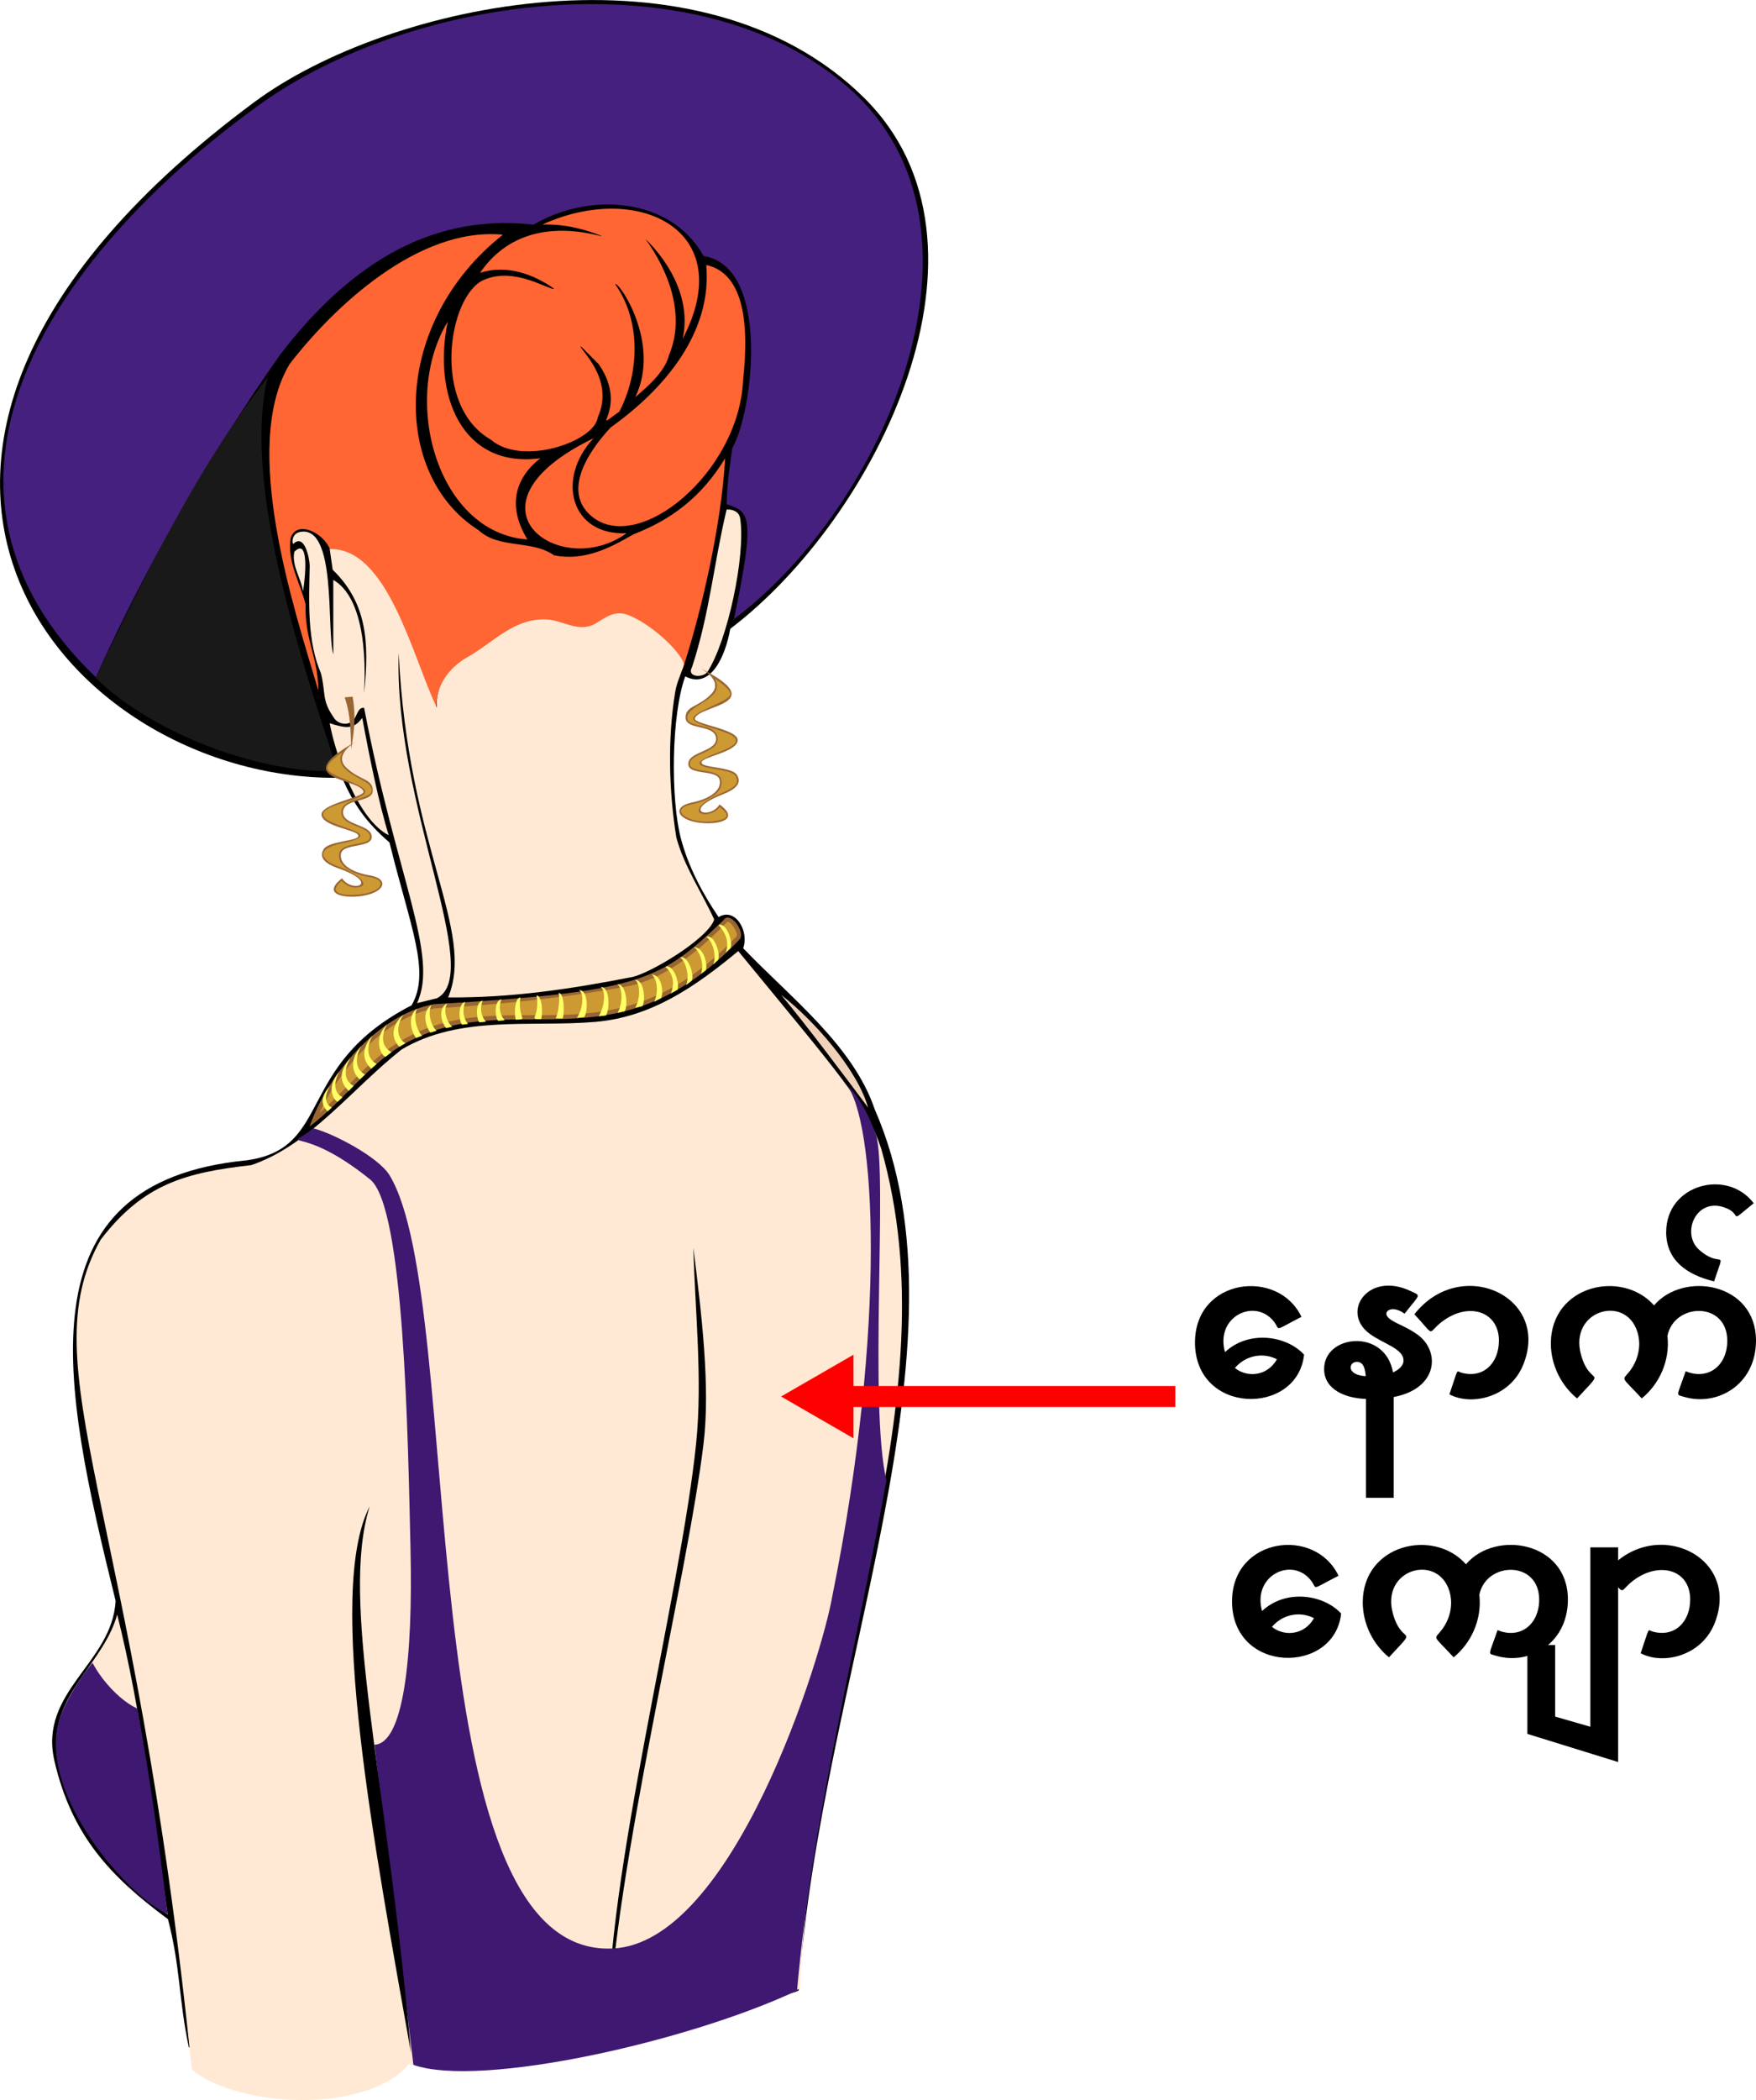<?xml version="1.0" encoding="UTF-8"?><svg id="Layer_1" xmlns="http://www.w3.org/2000/svg" viewBox="0 0 586.18 700.85"><defs><style>.cls-1{fill:#c93;}.cls-1,.cls-2,.cls-3,.cls-4{fill-rule:evenodd;}.cls-5{fill:#f63;}.cls-6{fill:#45207f;}.cls-7{fill:none;stroke:red;stroke-miterlimit:10;stroke-width:7px;}.cls-8,.cls-2{fill:#963;}.cls-3{fill:#3e1871;}.cls-9{fill:#f0d2bb;}.cls-10{fill:#191919;}.cls-11{fill:#ffe9d4;}.cls-4{fill:#ff6;}.cls-12{fill:red;}</style></defs><g><path d="m63.03,683.26c-3.4-16.1-2.76-26.57-6.96-42.77-19.27-14.23-32.12-27.92-37.89-52.76-5.39-23.22,19.31-32.68,20.41-53.48-17.97-72.79-32.12-139.75,43.89-147.03,28.82-4.06,15.84-31.6,54.91-51.72,6.48-11.14-.45-26.15-7.37-54.33-7.94-6.83-11.96-12.82-15.85-21.62-91.31,2.04-188.58-107.42-29.26-225.49,44.87-33.25,148.85-55.49,203.5-1.46,49.49,48.93,4.23,140.2-44.63,177.25-1.63,9.12-6.48,20.32-15.04,15.88-4.7,13.03-4.85,40.89-1.5,53.89,2.5,9.69,7.46,18.84,12.64,26.44,5.55-3.41,10.28,4.73,8.2,10.39,15.6,16.3,36.69,32.4,43.89,53.7,34.27,78.16-18.26,189.63-25.35,294.1-8.64,5.86-175.75,20.64-203.58,19.02Z"/><path class="cls-11" d="m64.01,690.74c15.56,12.67,58.34,14.95,72.61-1.98,30.55,7.37,122.17-18.52,130.36-25.26,5.61-111.3,51.2-195.51,27.18-280.16-4.98-15.04-14.21-25.08-47.73-65.93-14.39,11.92-28.98,22.01-47.64,23.62-21.41,1.85-45.13-2.41-64.73,9.21-16.8,13.3-30.7,32-50.2,38.6-22,2.5-35.94,6.26-50.24,24.86-24.01,42.57,11.55,89.23,30.4,277.04Z"/><path class="cls-6" d="m244.99,206.62c7.43-35.31,5.04-35.8-2.4-38.34.06-7.99,1.27-13.71,1.85-18.73,7.13-12.56,12.7-60.67-9.58-64.1-10.86-19.62-38.04-21.51-56.74-10.47-35.9-4.1-63.06,15.25-84.66,43.46-23.27,33.1-45.11,71.19-61.48,107.59C-32.72,163.85,13.48,87.68,86.76,34.84,137.76-1.94,233.42-14.84,283.47,29.47c52.75,46.7,11.44,139.87-38.48,177.15Z"/><path class="cls-5" d="m227.86,113.14c2.8-12.4-3.5-24.7-12.4-33.4,7.6,10.5,13.5,25.3,7.9,38.7-1.4,5.7-7.3,10.7-11.3,14.1,8.76-17.96-5.59-38.81-6.7-37.7,8.7,12.3,8.1,29.6,1.4,42.5-11.05,7.97,3.58-.67-6.9-15.8l-6-6c-.91.6,11.57,10.72,5.7,23.7-1.04,8.15-25.29,16.49-35.7,7.5-20.06-11.54-14.17-48.15-2.4-53.3,10.38-4.66,22.26,3.73,23.5,2.9-7-4.9-15.8-8.1-24.7-5.3,14.53-21.28,39.85-11.96,40.8-12.2-6.2-2.5-12.7-4.1-20-3.9,31.78-14.52,65.88,1.7,46.8,38.2Z"/><path class="cls-5" d="m167.86,78.34c-37.16,29.38-37.38,80.1-8.1,98.6,6.9,6.4,17.8,3.1,25.2,8.4,10.24,1.99,18.7-2.53,26.5-7.02,12.43-4.81,22.64-12.27,30.6-25.38-1.2,21.7-7.7,50.67-14.23,70.54-6.56-4.85-13.34-19.17-23.08-17.27-3.21.63-7.52,5.87-11.32,4.57-3.93-2.74-14.84-4.99-19.26-2.24-22.37,13.91-28.75,17.12-28.47,27.93-7.86-14.08-14.76-51.99-35.42-52.86-2.09-5.76-11.11-10.22-13.23-4.14-1.3,8,3.15,14.93,4.95,22.23-.23,12.4,4.17,17.32,4.26,28.73-8.2-27.71-26.06-81.27-9.6-108.9,14.61-18.98,42.99-45.93,71.2-43.2Z"/><path class="cls-5" d="m248.06,126.84c-1.38,30.83-34.74,58.28-50.4,45.6-9.85-7.97-2.04-20.96,6.2-29.8,18.2-13,33.9-31.8,31.9-54.2,11.8,2.59,14.57,17.63,12.3,38.4Z"/><path class="cls-5" d="m180.36,152.94c-8.09,6.34-11.32,15.57-4.3,27.1-30.01-2.13-42.45-46.62-26.6-72.7-5.03,24.07,4.41,49.09,30.9,45.6Z"/><path class="cls-10" d="m112.7,257.28c-24.26,1.21-60.96-11.68-80.82-31.09,16-33,33.91-70.4,57.51-100.3-9.35,37.11,14.69,104.71,23.32,131.39Z"/><path class="cls-5" d="m209.16,177.94c-22.19,16.14-57.49-9.19-11-31.7-12.68,13.55-7.63,32.59,11,31.7Z"/><path class="cls-11" d="m247.09,173.14c1.87,12.23-4.23,40.92-11.04,51.25-1.81,1.95-6.87,1.49-5.06-1.69,5.9-17.9,7.17-34.16,11.57-52.66,1.9-.1,4.23.6,4.53,3.1Z"/><path class="cls-11" d="m111.26,218.44v-24.9c13.08,7.52,10.1,37.7,10.3,37.7,1.74-16.97.97-29.95-10.5-41.1l-1-6.9c19.47-.5,27.65,36.19,35.8,53-.7-7.1,4.02-13.48,10.3-17,8.54-4.79,15.48-13.1,26.4-12.5,5.59.3,10.75,4.73,16.5,1.2,3.09-1.9,6.25-4.37,10.6-2.7,7.45,2.86,17.16,11.75,18.69,16.35-.94,3.34-2.39,5.88-2.98,9.48-2.57,15.6-2.05,33.17.39,48.37,2.5,9.5,8.65,18.63,12.65,27.43-2,6.39-21.5,18.04-27.47,19.21-20.52,4.03-40.54,6.99-61.34,6.79,9.22-22.57-13.43-49.69-16.51-114.93-1.64,50.59,28.66,106.95,12.79,115.2l-6.68,1.65c7.45-15.8-6.85-41.91-17.65-98.55-2.27-.33-2.35,3.24-3.97,4.5-1.9,1.47-4.74.75-5.91-.9-4.36-6.13-2.81-7.9-4.51-15.1-4.62-10.6-4.06-23.77-3.77-35.97-.09-2.62-1.77-10.95-5.53-7.2-.5-.8-.26-3.5,2.25-4.02,12.45-2.58,8.82,32.87,11.15,40.88Z"/><path class="cls-11" d="m101.16,197.34c-.6-4.3-3.9-8.6-2.9-13.2,4.69-4.69,3.9,6.88,2.9,13.2Z"/><path class="cls-11" d="m129.76,278.74c-10.35-5.2-17.69-26.68-19.71-37.37,5.44,1.72,7.97,2.13,10.88-1.78,2.4,13.09,5.67,29.05,8.83,39.15Z"/><path class="cls-8" d="m246.86,313.54c-42.72,44.83-76.12,14.09-112.97,35.45-11.49,6.98-19.86,19-30.53,26.94,5.88-17.07,22.91-37.47,41.5-40.79,69.21-4.15,75.44-7.72,96.7-28.1,2.09-3.2,7.51,4.07,5.3,6.5Z"/><path class="cls-1" d="m145.03,336.55c-16.23,2.95-31.33,19.48-38.33,34.85,8.9-7.76,16.21-17.41,26.45-23.63,35.93-21.8,70.13,9.42,112.67-35.2.85-.98-1.85-5.21-2.93-4.92-1.03.47-16.15,18.39-33.84,21.61-21.13,3.85-42.59,6-64.02,7.28Z"/><path class="cls-9" d="m289.78,369.63c-7-9.4-20.94-28.01-29.04-37.61,10.75,8.25,25.51,24.95,29.04,37.61Z"/><path d="m234.86,481.74c-5.4,45.04-29.94,143.14-31.7,195.8-1.39-48.94,24.14-145.7,29.24-196.03,2.16-21.33-.42-44.44-.94-65.07,2.74,22.08,5.68,46.32,3.4,65.3Z"/><path class="cls-11" d="m55.98,638.95c-19.69-14.04-34.84-33.42-37.24-57.22,0-17.3,16.08-27.3,20.38-42.9,8.1,32.1,12.09,67.21,16.86,100.12Z"/><path class="cls-3" d="m30.91,554.97c3.48,6.66,9.94,13.02,14.91,15.21,4.48,24.06,7.26,45.33,10.14,68.59-12.42-5.16-43.1-39.28-36.38-64.11,2.22-8.19,10.96-19.68,11.33-19.68Zm73.75-178.39c6.59,1.67,21.7,9.55,25.41,15.69,25.77,42.69,5.38,261.2,74.41,258.01,40.31-1.73,70.04-97.75,73.43-117.96,18.26-90.45,14.38-159.42,4.35-170.7,0,0,5.72,4.61,10.17,17.15,3.92,12.91-2.42,90.34,3.47,115.27-10.34,58.04-24.65,111.72-29.84,170.27-35.89,16.94-105.66,32.68-128.06,24.8-4.06-34.5-8.95-72.34-13.01-106.83,9.61-.42,12.91-28.25,12.04-65.64-.87-37.4-2.07-113.8-13.46-123.01-24.06-19.43-29.85-8.87-18.9-17.05Z"/><path d="m123.41,502.72c-10.06,32.09,5.77,90.14,13.77,182.32-11.9-67.59-28.59-153.72-13.77-182.32Z"/><path class="cls-4" d="m239.83,308.73c2.77-1.01,4.92,5.76,4,7.73l-1.6,1.47c2.02-5.29-2.5-9.19-2.4-9.19Zm-130.45,62.15c-2.95-2.74-1.56-5.83.76-8.48-1.5,2.51-2.2,5.74.62,7.25l-1.38,1.23Zm7.02-6.83c-3.85-3.57-2.42-7.57.6-11.02-1.96,3.27-2.62,7.4,1.05,9.38l-1.64,1.65Zm-3.71,3.64l1.67-1.48c-3.4-1.83-2.78-5.71-.96-8.74-5.3,6.06-1.26,10.23-.71,10.23Zm7.46-7.48l1.7-1.6c-3.67-1.97-3.16-6.31-1.2-9.58-5.81,6.64-.83,11.18-.5,11.18Zm3.79-3.54c-3.85-3.57-2.42-8.03.5-11.17-1.96,3.27-2.37,7.6,1.3,9.58l-1.8,1.6Zm4.79-3.99l1.95-1.55c-3.67-1.97-3.36-6.06-1.4-9.33-5.12,5-1.83,10.87-.55,10.87Zm4.59-3.34c-3.55-3.57-1.77-8.28,1.54-10.82-2.24,2.71-3.01,7.66.49,9.63l-2.03,1.19Zm5.56-2.92c-2.17-2.94-2.52-8.02.41-9.82-1.52,2.45-.17,7.53,1.66,9.05l-2.07.77Zm4.8-1.79c-2.17-2.94-2.52-7.46.41-9.25-1.52,2.45-.17,7.08,1.66,8.6l-2.07.65Zm5.24-1.51c-2.12-2.65-2.36-7.15.41-8.23-1.52,2.21-.17,6.39,1.66,7.76l-2.07.47Zm7.32-1.4c-1.72-1.97-1.92-4.92-.95-7.32-2.69.66-2.01,6.71-1.02,7.58,1.74-.22,1.86-.26,1.96-.26Zm5.96-.73c-1.72-1.99-2.04-4.66-1.07-7.08-2.69.66-2.07,6.4-1.08,7.28.1-.01,2.04-.2,2.15-.2Zm6.26-.49c-1.72-2.02-2.04-4.57-1.07-7.03-2.69.67-2.07,6.34-1.08,7.23.1-.01,2.04-.2,2.15-.2Zm5.22-7.65c-2.08.29-2.01,6.49-1.47,7.46,4.36-.23.6.09,1.47-7.46Zm5.46-.66c2.08.31,2.01,6.88,1.47,7.91-4.54-.04-.34.05-1.47-7.91Zm6.4,7.69c.95-2.39,1.37-6.16.96-8.55,2.08.31,1.85,7.54,1.31,8.57-.13-.02-2.41-.02-2.27-.02Zm9.48-.45l-2.43.27c2.25-3.52,2.26-8.29.71-9.29,3.19,0,2.98,7.29,1.72,9.03Zm7.25-.53l-2.43.28c2.25-3.72,2.26-8.75.71-9.81,3.15,0,3.01,7.64,1.72,9.53Zm6.27-1.41l-2.38.55c1.94-3.64,1.53-8.57-.11-9.6,3.1,0,3.65,7.16,2.49,9.05Zm5.9-1.7l-2.38.54c1.94-3.54,1.53-8.33-.11-9.34,3.16,0,3.62,7.01,2.49,8.8Zm6.21-2.66l-2.28,1.2c1.66-3.44.85-8.09-.87-9.07,3.53,0,4.07,6.26,3.15,7.87Zm1.47-10.5c2.77-1.01,4.92,5.76,4,7.73l-2.15,1.18c2.32-6.09-2.04-8.91-1.85-8.91Zm6.93,6.13l1.87-1.47c.92-1.97-1.23-8.73-4-7.73,1.13,0,3.64,5.24,2.13,9.19Zm6.53-4.93l-1.6,1.18c1.29-3.38-.57-7.95-2.4-8.91,3.55,0,4.73,6.16,4,7.73Zm.13-11.19c1.83.96,3.68,5.82,2.4,9.19l1.6-1.47c.92-1.97-1.23-8.73-4-7.73Z"/><path class="cls-2" d="m115.05,232.73c.89-.08,1.77-.16,2.66-.24,1.36,7.9.13,13.04-.48,17.65-.16-5.32-.08-11.44-2.18-17.41Z"/><path class="cls-2" d="m118.96,247.42s-7.86,4.35-3.42,8.7c4.44,4.35,8.89,3.63,8.89,7.74s-9.57,2.42-9.91,7.01c-.34,4.59,9.23,4.11,9.57,8.22.34,4.11-9.57,2.18-10.25,5.8-.68,3.63,3.76,6.29,9.57,7.25,5.81.97,5.47,4.59,0,6.29-6.04,1.87-17.18.82-9.23-5.32,3.32,5.09,13.28,1.79-1.37-3.38-4.1-1.45-6.49-3.39-4.79-6.29,1.71-2.9,11.96-2.66,11.62-4.59-.34-1.93-11.62-2.9-12.3-6.77-.68-3.87,14.7-6.04,14.01-7.98-1.59-4.5-25.83-3.69-2.39-16.68Z"/><path class="cls-1" d="m114.24,251.06c-9.36,6.65-4.14,6.48,4.98,10.8,10.25,4.85-12.11,5.74-11.33,10.12.77,4.35,23.24,5.87,5.79,9.57-8.4,1.78-6.73,5.51-.69,7.65,5.35,1.89,11.17,5.96,6.76,6.89-3.68.78-5.5-2.32-5.83-2.03-6.37,5.63,5.69,4.95,9.31,3.83,4.6-1.42,5.53-4.28.07-5.19-3.7-.62-10.99-2.85-10.03-7.92.77-4.11,10.53-2.26,10.25-5.65-.3-3.59-9.95-3.21-9.57-8.31.41-5.49,13.37-3.47,9.37-8.82-1.5-2.01-12.4-4.85-9.08-10.95Z"/><path class="cls-2" d="m233.74,222.98s8.01,4.07,3.73,8.58c-4.28,4.51-8.75,3.94-8.6,8.05.15,4.11,9.65,2.07,10.16,6.65.51,4.58-9.07,4.44-9.27,8.56-.19,4.12,9.64,1.83,10.46,5.43.81,3.6-3.53,6.42-9.3,7.59-5.77,1.17-5.3,4.79.23,6.28,6.11,1.65,17.18.19,9.03-5.65-3.14,5.21-13.2,2.27,1.24-3.43,4.05-1.6,6.37-3.62,4.56-6.45-1.81-2.84-12.05-2.23-11.78-4.17.27-1.95,11.51-3.32,12.05-7.21.54-3.89-14.9-5.51-14.29-7.47,1.43-4.55,25.68-4.61,1.79-16.76Z"/><path class="cls-1" d="m240.29,269.3c-3.42,4.51-12.87,2.37-2-3.42,3.41-1.81,9.57-3.24,7.19-6.98-2.14-3.35-22.26-1.59-5.15-8.04,16.32-6.15-10.03-7.78-8.93-11.28.75-2.4,11.87-5.43,12.36-7.79.34-1.58-3.87-4.46-5.21-5.34,4.09,6.91-9.29,8.7-9.13,13.15.12,3.46,9.6,1.57,10.15,6.61.56,5.08-9.1,5.05-9.27,8.65-.16,3.4,9.52,1.2,10.44,5.28,1.14,5.03-6.07,7.52-9.74,8.27-8.44,1.72-.81,6.96,7.69,5.59,5.15-.83,4.67-2.17,1.58-4.69Z"/></g><g><line class="cls-7" x1="392.37" y1="466.06" x2="280.83" y2="466.06"/><polygon class="cls-12" points="284.92 452.1 260.74 466.06 284.92 480.02 284.92 452.1"/></g><g><path d="m398.91,447.99c0-21.38,27.72-24.91,35.54-8.51-9.63,4.9-6.93,4.53-9.16,1.63-6.24-8.1-19.72-1.85-16.37,10.14,7.91-7.43,20.55-5.55,26.4.84-2.2,20.5-36.42,20.22-36.42-4.11Zm27.35,5.66c-4.28-2.27-10.17-1.61-14.03,2.88,3.89,3.2,10.67,2.97,14.03-2.88Z"/><path d="m442.01,456.88c0-11.56,20.39-13.68,22.99,1.12,1.73-.72,3.52-2.15,3.52-3.94,0-4-6.82-5.61-11.34-8.96-9.77-7.25-.48-20.93,13.62-14.27,3.68,1.75,3.41.76-1.93,7.59-4.27-3.13-7.55-.68-5.4,1.35,2,1.89,5.61,2.69,9.67,5.59,7.73,5.53,6.98,18.04-7.89,20.87v33.64h-9.28v-33.01c-6.91-.21-13.96-3.13-13.96-9.98Zm10.9-2.39c-2.69,0-3.63,4.41,2.99,4.78-.19-2.27-.63-4.78-2.99-4.78Z"/><path d="m500.37,447.43c0-9.7-10.02-13.16-18.98-6.36-5.3,4.03-1.91,5.38-9.25-2.46,15.38-19.62,45.46-6.1,36.4,16.7-4.43,11.16-17.47,13.94-24.7,10.02,3.18-9.27,2.13-7.75,4.04-7.21,7.25,2.03,12.48-3.19,12.48-10.69Z"/><path d="m576.59,447.43c0-13.13-17.65-12.79-19.97-1.65.95,8.52-2.87,16.27-8.58,20.92-6.92-7.52-6.65-5.83-4.25-8.81,2.98-3.69,4.26-8.66,2.81-13.34-3.94-12.75-22.95-7.23-18.83,7.58,3.12,11.22,8.92,3.45-1.32,14.57-5.17-4.21-8.75-11-8.75-18.32,0-19.49,23.74-24.86,34.45-12.73,9.8-11.57,34.03-7.59,34.03,11.74,0,14.83-13.09,22.14-24.15,18.74-2.71-.84-2.35.31.67-8.51,7.28,3.08,13.89-1.63,13.89-10.2Z"/><path d="m556.2,411.18c0-15.92,20.36-21.32,29.21-9.63-9.23,7.5-3.05,3.57-10.04,1.32-9.42-3.04-14.14,8.89-8.21,14.19,7.65,6.82,9.01-1.48,5.03,10.58-9.13-2.19-16-7.07-16-16.45Z"/><path d="m411.28,534.39c0-21.23,27.64-25.08,35.54-8.51-9.63,4.9-6.93,4.53-9.16,1.63-6.3-8.17-19.68-1.74-16.37,10.14,7.91-7.43,20.55-5.55,26.4.84-2.2,20.5-36.42,20.22-36.42-4.11Zm27.35,5.66c-4.27-2.27-10.16-1.63-14.03,2.88,3.89,3.2,10.67,2.97,14.03-2.88Z"/><path d="m513.8,533.83c0-13.13-17.65-12.79-19.97-1.65.95,8.56-2.9,16.29-8.58,20.92-6.92-7.51-6.65-5.83-4.25-8.81,2.98-3.69,4.26-8.66,2.81-13.34-3.9-12.63-22.98-7.34-18.83,7.58,3.1,11.14,8.88,3.5-1.32,14.57-5.18-4.22-8.75-11.01-8.75-18.32,0-19.49,23.75-24.86,34.45-12.73,9.82-11.6,34.03-7.56,34.03,11.74,0,14.83-13.09,22.14-24.15,18.74-2.71-.85-2.35.31.67-8.51,7.49,3.15,13.89-1.85,13.89-10.2Z"/><path d="m519.14,548.98v23.91l11.74,3.38v-59.87h9.28v71.65l-30.3-9.39v-29.67h9.28Z"/><path d="m564.21,533.83c0-10.2-10.54-12.78-18.98-6.36-5.35,4.06-1.9,5.4-9.25-2.46,15.38-19.62,45.46-6.1,36.4,16.7-4.43,11.16-17.47,13.94-24.7,10.02,3.18-9.27,2.13-7.75,4.04-7.21,7.29,2.02,12.48-3.21,12.48-10.69Z"/></g></svg>